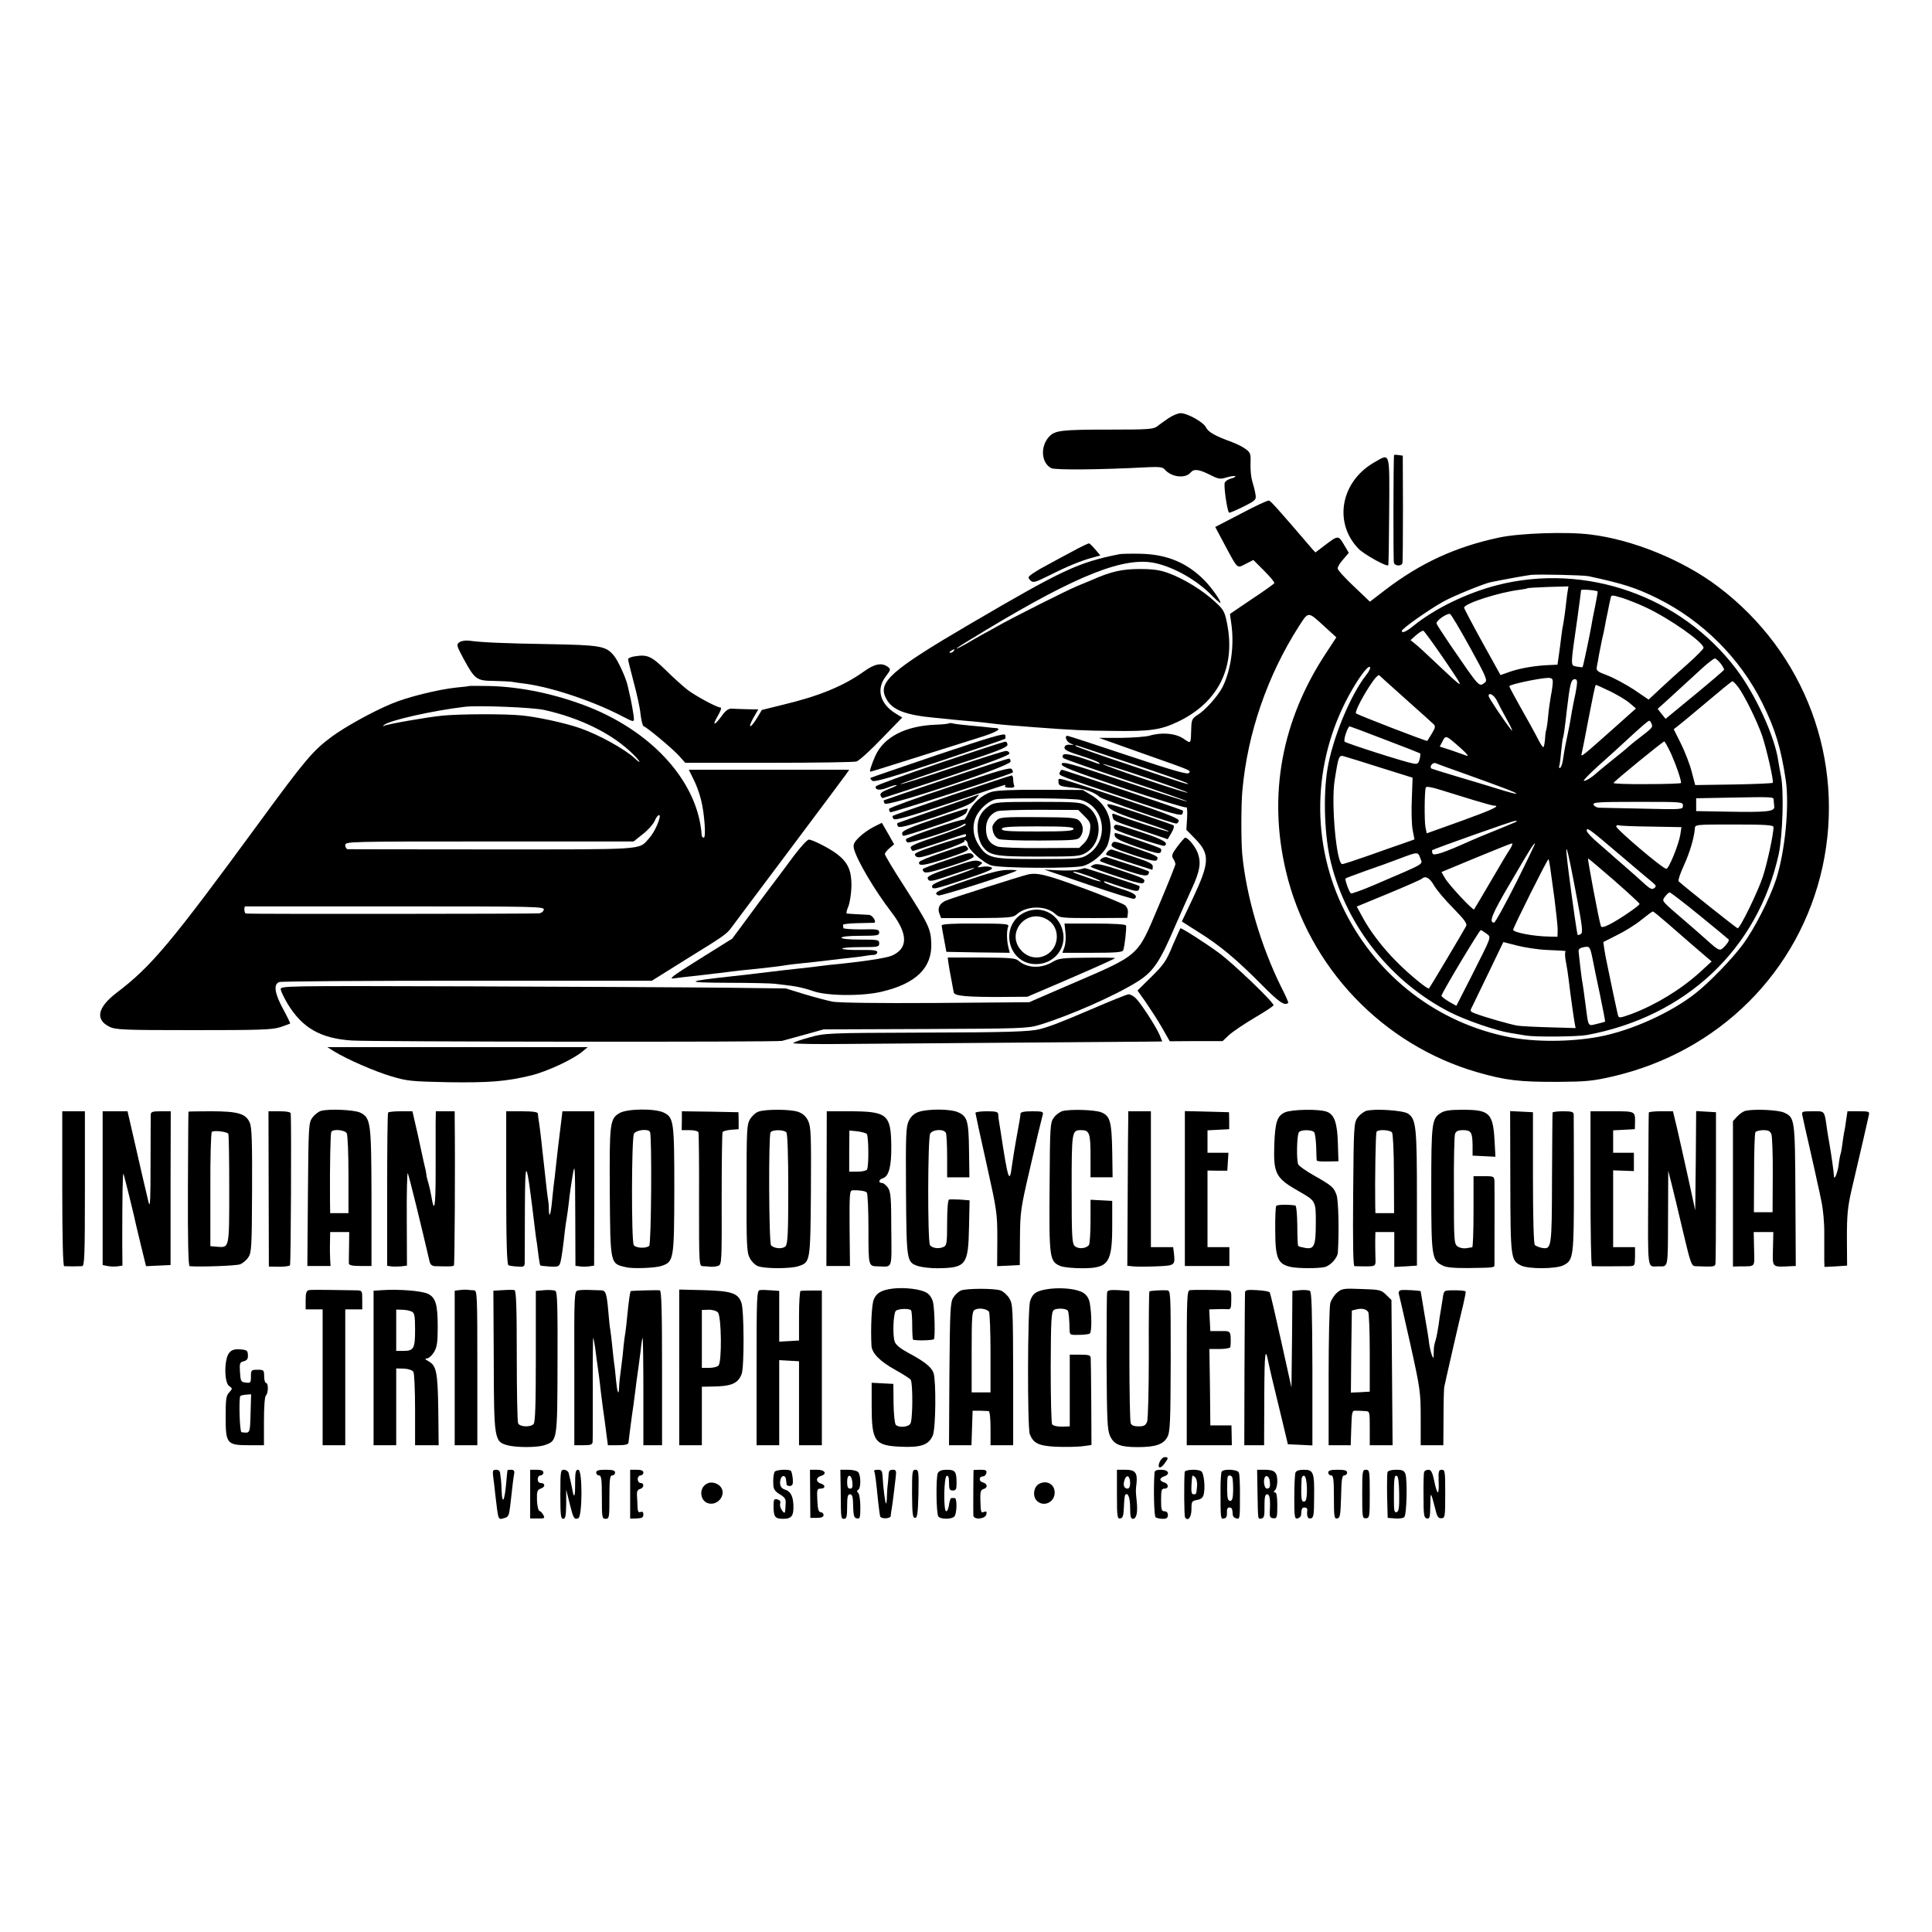 <?xml version="1.0" standalone="no"?>
<!DOCTYPE svg PUBLIC "-//W3C//DTD SVG 20010904//EN"
 "http://www.w3.org/TR/2001/REC-SVG-20010904/DTD/svg10.dtd">
<svg version="1.0" xmlns="http://www.w3.org/2000/svg"
 width="1024pt" height="1024pt" viewBox="0 0 1024 1024"
 preserveAspectRatio="xMidYMid meet">
<g transform="translate(0,1024) scale(0.1,-0.1)"
fill="#000000" stroke="none">
<path d="M6194 8024 c-21 -15 -49 -34 -61 -44 -20 -15 -49 -17 -250 -17 -256
0 -291 -4 -322 -37 -48 -51 -43 -138 10 -167 21 -11 256 -9 521 5 50 2 71 0
80 -11 35 -42 110 -52 139 -17 17 20 43 17 101 -12 47 -24 55 -25 91 -14 21 6
41 9 44 6 3 -3 -6 -8 -21 -12 -14 -3 -30 -13 -34 -21 -8 -13 12 -150 22 -160
2 -3 36 12 75 31 69 35 70 37 65 68 -3 18 -11 49 -17 68 -6 19 -10 60 -9 92 2
50 0 58 -23 76 -15 12 -47 28 -73 38 -89 32 -129 54 -140 79 -13 27 -98 75
-135 75 -13 0 -42 -12 -63 -26z"/>
<path d="M7389 7828 c-4 -9 -5 -556 -1 -570 4 -18 39 -21 45 -3 2 5 3 136 3
290 l-1 280 -23 3 c-12 2 -23 2 -23 0z"/>
<path d="M7285 7790 c-178 -101 -219 -319 -85 -458 29 -30 149 -97 158 -88 2
2 4 132 5 287 2 321 6 307 -78 259z"/>
<path d="M6578 7518 l-137 -71 51 -96 c70 -130 63 -124 110 -100 l41 21 58
-58 c32 -32 56 -61 53 -65 -2 -4 -56 -43 -120 -85 l-115 -78 7 -50 c17 -117
-2 -249 -46 -337 -25 -49 -93 -125 -135 -150 -25 -16 -30 -25 -31 -66 -3 -91
1 -86 -43 -57 -43 28 -115 34 -181 14 -19 -5 -87 -10 -150 -11 l-115 0 225
-80 c274 -97 261 -91 252 -106 -6 -10 -88 14 -322 92 -173 58 -318 105 -322
105 -18 0 -6 -31 15 -40 22 -10 22 -10 -3 -7 -16 1 -26 -4 -28 -14 -2 -13 18
-23 85 -44 48 -15 93 -32 98 -38 7 -7 4 -8 -10 -3 -103 39 -169 56 -179 46 -6
-6 -6 -13 0 -18 5 -5 156 -58 336 -118 181 -60 324 -110 320 -112 -4 -1 -154
47 -334 107 -281 94 -327 107 -331 92 -3 -14 51 -35 324 -127 181 -61 332
-107 336 -103 5 5 7 -20 5 -55 l-4 -64 46 -47 c80 -82 78 -125 -11 -315 l-59
-124 85 -54 c116 -72 204 -146 334 -277 97 -98 126 -118 145 -100 2 2 -14 38
-36 81 -108 217 -187 485 -208 709 -6 68 -6 264 1 335 27 305 134 613 301 873
51 78 45 78 138 -7 l59 -54 -55 -84 c-235 -356 -308 -752 -212 -1156 120 -508
512 -920 1014 -1065 149 -43 224 -52 430 -51 142 1 181 4 285 28 566 130 993
556 1115 1112 122 562 -92 1137 -554 1485 -185 140 -452 249 -676 276 -127 16
-377 7 -484 -16 -231 -49 -417 -135 -603 -277 l-82 -63 -85 81 c-47 44 -86 87
-86 95 0 9 13 31 30 49 l29 34 -26 44 c-30 50 -30 50 -106 -8 l-45 -34 -19 21
c-178 208 -218 252 -227 254 -6 2 -73 -29 -148 -69z m1842 -332 c185 -40 250
-61 364 -117 240 -119 438 -317 556 -554 70 -142 99 -238 125 -410 20 -136 -4
-379 -51 -525 -34 -103 -114 -261 -176 -345 -55 -75 -175 -199 -248 -257 -130
-104 -344 -201 -515 -233 -151 -28 -338 -29 -476 -2 -376 74 -694 316 -869
662 -184 362 -176 792 21 1152 49 89 98 155 109 148 6 -4 -2 -22 -19 -43 -84
-107 -178 -335 -205 -497 -24 -144 -16 -363 19 -500 85 -338 319 -631 630
-790 85 -43 247 -99 320 -110 22 -4 60 -10 85 -14 52 -8 269 -6 320 3 525 97
905 454 1017 956 22 102 29 340 12 420 -4 19 -10 54 -14 78 -18 128 -121 352
-222 485 -293 388 -797 565 -1266 446 -160 -41 -330 -123 -444 -215 -39 -32
-63 -42 -63 -28 0 12 142 112 221 156 52 29 212 94 249 102 78 16 189 36 215
39 42 4 275 -1 305 -7z m-114 -98 c-3 -24 -8 -65 -11 -93 -4 -27 -8 -57 -10
-65 -2 -8 -7 -37 -10 -65 -3 -27 -9 -72 -13 -99 l-7 -49 -45 -2 c-73 -3 -150
-16 -206 -35 l-51 -18 -97 175 c-53 96 -96 178 -96 182 0 22 186 82 295 95 20
3 39 6 40 8 2 2 52 5 111 7 l107 3 -7 -44z m162 17 c1 -1 -5 -35 -13 -76 -9
-41 -18 -90 -21 -109 -8 -46 -43 -213 -46 -216 -2 -1 -16 0 -32 3 -33 7 -33
-4 4 253 11 79 20 148 20 152 0 6 80 0 88 -7z m257 -85 c127 -60 306 -186 304
-214 0 -6 -39 -45 -85 -86 -47 -41 -112 -100 -145 -131 l-61 -57 -78 53 c-43
28 -106 62 -140 75 -56 21 -61 25 -56 49 3 14 8 42 11 61 4 19 11 55 16 80 6
25 13 56 15 70 2 14 9 48 15 75 5 28 12 60 15 72 4 21 4 21 62 4 31 -10 89
-33 127 -51z m-934 -211 c85 -154 94 -175 80 -186 -33 -25 -25 -33 -185 200
-37 55 -70 105 -72 112 -5 13 53 55 71 51 6 -1 53 -81 106 -177z m-133 -69
c112 -166 114 -165 -53 -8 -44 42 -91 85 -105 96 l-24 19 29 26 c17 15 34 25
39 24 5 -2 56 -72 114 -157z m1462 -17 c11 -14 19 -30 18 -33 -2 -4 -72 -64
-157 -134 l-153 -126 -21 26 -21 27 50 45 c56 51 116 106 191 175 29 26 57 47
62 47 5 0 19 -12 31 -27z m-1670 -188 c74 -66 141 -126 148 -133 11 -10 10
-19 -9 -50 -12 -20 -23 -38 -24 -39 -2 -4 -370 138 -378 146 -8 8 43 105 90
171 15 21 30 35 33 31 3 -3 66 -60 140 -126z m780 90 c0 -12 -4 -45 -10 -73
-5 -27 -12 -78 -15 -113 -3 -34 -8 -65 -10 -69 -2 -4 -5 -25 -6 -48 -2 -23 -6
-42 -9 -42 -4 0 -14 15 -23 33 -9 17 -29 55 -44 82 -93 165 -113 203 -113 208
0 9 150 41 203 44 22 0 27 -4 27 -22z m127 -22 c-3 -21 -10 -58 -16 -83 -5
-25 -12 -62 -15 -82 -3 -21 -10 -57 -15 -80 -11 -50 -18 -85 -27 -145 -3 -23
-11 -43 -16 -43 -5 0 -7 3 -4 8 2 4 7 38 10 76 4 38 8 71 10 75 3 5 10 51 21
151 16 136 22 160 42 160 11 0 14 -8 10 -37z m856 -5 c33 -44 99 -178 127
-258 23 -69 62 -239 56 -249 -2 -3 -96 -7 -208 -9 l-203 -3 -19 72 c-10 39
-36 106 -57 148 l-38 76 22 17 c12 9 81 66 152 126 72 61 133 111 137 111 4 1
18 -14 31 -31z m-679 -22 c39 -19 86 -47 104 -63 l33 -28 -112 -100 c-173
-154 -182 -162 -176 -139 3 10 20 97 38 192 18 94 34 172 37 172 3 0 37 -15
76 -34z m-601 -48 c9 -18 34 -67 57 -108 23 -41 31 -62 18 -46 -40 51 -118
168 -118 177 0 22 28 6 43 -23z m821 -125 c7 -18 5 -20 -70 -78 -22 -16 -45
-36 -53 -43 -8 -8 -46 -39 -85 -70 -39 -31 -77 -63 -85 -70 -23 -22 -61 -45
-67 -40 -2 3 35 41 83 84 49 43 111 100 138 125 85 79 120 108 126 109 4 0 10
-8 13 -17z m-1414 -83 c101 -38 184 -71 187 -73 2 -3 1 -17 -3 -32 -6 -22 -11
-26 -33 -22 -43 7 -355 107 -364 116 -8 8 16 81 27 81 2 0 86 -31 186 -70z
m406 -49 c27 -24 40 -41 29 -37 -11 4 -48 17 -82 29 l-62 20 15 29 c17 33 18
32 100 -41z m1112 -28 c26 -58 52 -134 52 -153 0 -3 -81 -6 -180 -6 -100 -1
-179 2 -178 6 4 10 261 220 269 220 3 0 20 -30 37 -67z m-2853 -53 c154 -51
284 -97 289 -102 13 -10 -6 -5 -318 101 -148 49 -271 93 -275 97 -3 4 1 5 9 2
8 -3 141 -47 295 -98z m1316 -20 l166 -52 -4 -112 c-3 -61 -1 -134 4 -163 l10
-52 -56 -20 c-31 -10 -114 -40 -185 -65 -71 -25 -135 -46 -142 -46 -30 0 -60
322 -40 445 21 132 22 135 54 125 15 -4 102 -31 193 -60z m-1026 -131 c5 -5
-92 25 -215 67 -124 41 -229 79 -234 84 -11 11 436 -140 449 -151z m1465 101
c209 -75 281 -102 277 -107 -3 -2 -47 10 -98 26 -52 16 -150 46 -219 66 -69
21 -128 39 -132 41 -15 9 5 35 21 29 9 -4 77 -29 151 -55z m45 -139 c56 -17
106 -31 113 -31 39 0 -9 -22 -172 -81 l-184 -66 -7 34 c-6 36 -5 190 2 209 3
7 28 3 76 -12 40 -12 117 -36 172 -53z m1596 -3 c1 -10 2 -26 3 -35 1 -24 -41
-29 -246 -25 l-168 3 0 34 0 34 158 3 c263 5 252 5 253 -14z m-481 -28 c0 -21
-4 -21 -212 -16 -117 2 -223 5 -234 5 -12 1 -24 8 -28 16 -5 13 25 15 234 15
235 0 240 0 240 -20z m-881 -84 c-2 -2 -51 -22 -109 -46 -58 -23 -118 -48
-135 -56 -140 -63 -196 -82 -202 -68 -3 8 -4 16 -2 18 9 7 426 155 438 155 8
1 12 -1 10 -3z m710 -27 l163 -3 -6 -40 c-9 -54 -61 -181 -74 -181 -19 0 -273
216 -266 226 3 5 9 7 13 5 4 -3 81 -6 170 -7z m651 -3 c0 -37 -33 -190 -56
-261 -26 -80 -121 -275 -134 -275 -6 0 -283 221 -313 249 -4 4 8 41 27 82 32
70 55 147 59 197 1 22 1 22 209 22 169 0 208 -3 208 -14z m-814 -147 c82 -70
160 -136 173 -146 19 -16 21 -21 9 -30 -11 -9 -21 -5 -49 20 -19 18 -68 61
-109 97 -41 35 -77 67 -80 70 -3 3 -31 27 -62 54 -32 27 -58 55 -58 63 0 20
10 13 176 -128z m-580 35 c-10 -14 -56 -91 -103 -172 -47 -81 -88 -149 -90
-152 -6 -7 -136 132 -155 167 l-18 31 183 76 c100 41 186 76 191 76 4 0 1 -12
-8 -26z m29 -184 c-58 -115 -110 -210 -116 -210 -30 0 -11 46 87 212 106 182
123 208 130 208 2 0 -43 -94 -101 -210z m320 -64 c31 -163 36 -199 24 -206 -7
-5 -15 -7 -17 -5 -3 3 -24 147 -47 325 -26 204 -13 168 40 -114z m-827 195
c12 -35 36 -21 -241 -140 -65 -28 -123 -49 -127 -46 -9 6 -34 75 -28 79 1 2
50 20 108 41 58 20 139 49 180 65 95 36 96 36 108 1z m688 -47 c3 -21 13 -97
23 -167 9 -71 17 -145 17 -165 l-1 -37 -45 1 c-81 1 -190 22 -190 36 0 12 183
378 187 374 2 -2 6 -20 9 -42z m340 -71 c74 -65 134 -120 134 -124 0 -9 -107
-82 -158 -108 -32 -16 -44 -18 -47 -9 -9 22 -72 358 -68 358 3 0 65 -53 139
-117z m-956 -25 c13 -23 59 -78 102 -121 63 -65 76 -83 68 -97 -15 -28 -191
-324 -196 -329 -6 -7 -107 76 -171 141 -75 75 -142 163 -182 238 l-30 55 167
69 c92 38 171 73 177 78 20 18 42 6 65 -34z m1407 -159 c81 -66 151 -124 155
-128 4 -4 -4 -19 -18 -34 -29 -31 -29 -31 -106 38 -25 22 -71 63 -103 90 -136
117 -127 107 -110 133 9 12 20 22 25 22 4 0 75 -54 157 -121z m-172 -40 c118
-103 179 -156 209 -181 l28 -24 -63 -58 c-102 -92 -234 -172 -361 -220 -61
-22 -68 -23 -72 -8 -3 9 -16 73 -31 142 -14 69 -28 136 -31 150 -3 14 -8 41
-11 61 l-5 36 73 37 c41 20 99 56 129 81 30 24 57 44 60 44 3 1 37 -27 75 -60z
m-957 -57 c27 -21 32 -6 -81 -230 l-78 -153 -39 22 c-22 13 -40 27 -40 31 0
13 201 348 208 348 4 0 17 -8 30 -18z m322 -87 c47 -2 89 -4 93 -5 5 0 6 -3 3
-8 -2 -4 -1 -28 4 -52 5 -25 11 -65 14 -90 10 -86 27 -205 32 -232 l5 -27
-138 4 c-76 2 -153 6 -171 9 -37 6 -183 48 -225 65 -26 10 -27 12 -13 38 7 16
48 98 89 184 l75 156 74 -19 c40 -10 111 -21 158 -23z m245 -67 c3 -15 18 -91
35 -169 16 -78 29 -143 27 -144 -1 -1 -21 -7 -44 -12 -47 -12 -44 -17 -58 92
-9 67 -15 115 -21 145 -3 23 -12 93 -17 145 -2 14 6 21 28 25 32 6 33 4 50
-82z"/>
<path d="M5715 7334 c-48 -25 -158 -85 -200 -108 -11 -6 -31 -19 -45 -28 -22
-16 -23 -19 -9 -34 15 -14 23 -12 98 25 97 49 170 79 230 95 l43 12 -27 32
c-15 18 -30 32 -33 32 -4 0 -30 -12 -57 -26z"/>
<path d="M5935 7303 c-222 -44 -301 -82 -795 -371 -418 -245 -489 -308 -444
-393 31 -62 101 -89 264 -104 41 -4 86 -9 100 -10 14 -1 59 -6 100 -9 41 -4
86 -9 100 -11 14 -2 59 -7 100 -10 41 -3 100 -8 130 -10 185 -14 262 -18 405
-19 203 -3 257 5 351 50 213 103 305 290 257 523 -12 60 -18 71 -66 114 -63
58 -163 120 -243 149 -46 17 -81 22 -154 22 -93 0 -152 -13 -255 -59 -16 -7
-50 -21 -75 -31 -48 -19 -358 -175 -425 -214 -22 -12 -58 -33 -80 -44 -22 -12
-61 -35 -87 -50 -27 -15 -48 -26 -48 -23 0 3 71 47 158 99 485 292 734 390
897 353 101 -23 218 -90 295 -168 24 -25 46 -44 48 -42 6 6 -45 79 -82 117
-93 95 -200 140 -341 143 -49 1 -99 0 -110 -2z m-880 -513 c-3 -5 -12 -10 -18
-10 -7 0 -6 4 3 10 19 12 23 12 15 0z"/>
<path d="M2435 6836 c-17 -12 -15 -18 20 -84 62 -114 70 -120 162 -121 43 -1
87 -3 98 -5 11 -2 43 -7 70 -10 142 -19 367 -95 518 -175 50 -26 57 -28 57
-12 0 15 -14 97 -24 136 -1 6 -6 25 -10 44 -11 44 -51 131 -73 157 -42 50 -69
55 -348 60 -234 4 -351 9 -416 18 -22 3 -44 -1 -54 -8z"/>
<path d="M3362 6761 c-18 -3 -33 -10 -33 -14 -1 -4 13 -58 29 -120 17 -62 34
-139 37 -172 4 -33 11 -62 16 -64 20 -7 157 -122 189 -158 l32 -36 442 0 c243
0 452 3 466 7 14 5 74 59 133 121 l109 112 -36 22 c-82 51 -103 129 -51 196
27 36 27 38 10 51 -32 23 -69 16 -126 -25 -108 -77 -236 -130 -428 -176 l-113
-28 -26 -43 c-35 -58 -51 -57 -19 1 l26 45 -60 1 c-32 1 -69 2 -81 3 -16 1
-32 -10 -50 -35 -40 -56 -56 -59 -25 -6 16 27 23 47 16 47 -19 0 -130 60 -174
93 -22 17 -74 63 -115 104 -79 77 -99 85 -168 74z"/>
<path d="M2487 6604 c-1 -1 -31 -5 -67 -8 -97 -10 -263 -51 -345 -86 -101 -42
-245 -122 -316 -174 -100 -74 -141 -122 -389 -461 -467 -637 -568 -757 -752
-897 -101 -77 -115 -142 -38 -180 32 -16 75 -18 446 -18 354 0 417 2 460 16
27 9 50 18 52 19 1 1 -15 36 -37 76 -46 84 -53 134 -20 144 12 4 461 7 998 7
l976 0 192 120 c198 122 206 128 235 169 10 13 144 193 299 399 154 206 290
387 301 403 l19 27 -425 0 -425 0 24 -49 c14 -26 32 -75 40 -108 19 -73 28
-203 15 -203 -6 0 -10 6 -11 13 -18 275 -251 540 -594 678 -174 69 -361 109
-533 113 -56 1 -104 1 -105 0z m398 -127 c194 -43 366 -129 473 -237 39 -39
43 -54 5 -18 -54 49 -189 124 -290 159 -81 28 -225 59 -308 67 -88 9 -328 8
-420 -1 -81 -8 -293 -45 -309 -54 -7 -4 -8 -3 -1 4 24 24 260 77 430 97 75 8
355 -3 420 -17z m609 -579 c-11 -38 -35 -82 -58 -106 -51 -57 -16 -54 -830
-54 -413 0 -757 1 -763 1 -7 1 -13 10 -13 21 0 20 7 20 764 20 l764 0 49 39
c28 21 55 53 63 70 14 35 35 43 24 9z m-612 -480 c-2 -10 -14 -18 -26 -19 -61
-3 -1543 -4 -1553 -1 -8 2 -11 32 -4 38 1 0 358 0 795 0 760 0 793 -1 788 -18z"/>
<path d="M5029 6406 c-2 -2 -33 -6 -69 -7 -160 -6 -275 -65 -320 -164 -21 -47
-33 -85 -27 -85 4 0 100 30 207 64 72 23 256 81 368 116 91 28 126 48 90 51
-7 0 -22 2 -33 3 -11 2 -56 6 -100 10 -44 4 -87 9 -96 12 -8 2 -17 2 -20 0z"/>
<path d="M4971 6240 c-194 -66 -355 -121 -357 -123 -3 -2 2 -9 9 -15 10 -9 95
16 357 103 188 63 345 117 347 119 3 2 3 11 1 20 -2 12 -74 -9 -357 -104z"/>
<path d="M4981 6196 c-184 -62 -337 -118 -339 -124 -6 -20 22 -23 61 -7 20 8
42 15 49 14 7 0 -10 -9 -39 -20 -37 -14 -50 -24 -46 -35 3 -7 8 -14 11 -14 3
0 155 50 339 111 221 74 333 116 333 125 0 8 -8 14 -18 14 -10 0 -139 -41
-286 -90 -148 -50 -271 -89 -273 -86 -3 2 124 46 281 98 228 74 285 96 286
111 0 9 -6 17 -12 16 -7 0 -163 -51 -347 -113z"/>
<path d="M5011 6110 c-178 -60 -325 -111 -327 -112 -1 -2 1 -10 5 -17 12 -20
663 197 667 222 1 9 -3 17 -9 16 -7 0 -158 -49 -336 -109z"/>
<path d="M5036 6070 c-176 -58 -321 -111 -323 -117 -2 -6 1 -14 6 -18 8 -4
632 198 649 211 2 1 0 9 -5 17 -6 12 -65 -5 -327 -93z"/>
<path d="M5617 6146 c-7 -17 -20 -12 361 -140 233 -79 284 -93 289 -80 3 8 4
16 2 18 -5 5 -631 216 -640 216 -4 0 -9 -6 -12 -14z"/>
<path d="M5046 6026 c-169 -58 -310 -107 -314 -110 -3 -4 -1 -11 5 -17 8 -8
90 15 298 85 158 53 289 96 291 96 3 0 3 -3 1 -8 -3 -4 8 -7 24 -7 21 -1 28 3
24 13 -3 7 -5 22 -5 33 0 10 -4 19 -8 19 -4 0 -147 -47 -316 -104z"/>
<path d="M5610 6100 c0 -25 6 -28 80 -35 60 -6 107 -22 140 -50 14 -12 384
-140 405 -140 5 0 11 7 13 15 2 11 -62 37 -265 105 -399 133 -373 126 -373
105z"/>
<path d="M5256 6043 c-51 -15 -102 -61 -125 -114 -10 -21 -20 -37 -23 -34 -7
8 -302 -92 -306 -103 -2 -6 2 -13 8 -17 12 -7 252 69 288 91 16 10 21 11 20 3
-2 -7 -69 -34 -150 -61 -113 -38 -146 -52 -141 -63 3 -8 8 -15 12 -15 4 0 67
20 141 45 151 51 140 48 140 37 0 -5 -6 -9 -12 -9 -7 0 -71 -19 -141 -42 -113
-38 -127 -45 -114 -58 12 -13 30 -9 140 28 72 24 124 47 120 52 -3 6 -1 7 5 3
7 -4 12 -14 12 -22 0 -25 83 -99 125 -111 52 -15 431 -17 485 -3 47 13 104 60
127 104 9 17 17 55 19 86 4 75 -32 143 -99 184 l-48 29 -221 1 c-147 1 -234
-3 -262 -11z m473 -43 c131 -37 152 -218 34 -291 -34 -21 -46 -22 -257 -22
-253 -1 -273 4 -319 75 -34 52 -36 116 -6 164 22 36 62 69 94 77 38 9 420 7
454 -3z"/>
<path d="M5246 5971 c-49 -33 -69 -74 -64 -135 2 -30 13 -64 24 -79 38 -52 63
-57 299 -57 204 0 220 1 252 21 88 54 88 196 0 249 -29 18 -51 20 -257 20
-205 0 -228 -2 -254 -19z m503 -58 c30 -30 33 -38 28 -75 -3 -25 -15 -51 -31
-67 l-26 -25 -202 -1 c-112 -1 -215 3 -230 8 -41 13 -61 42 -62 91 -1 46 20
81 59 96 11 5 112 8 225 8 l205 -1 34 -34z"/>
<path d="M5280 5890 c-11 -11 -20 -26 -20 -32 0 -31 13 -56 33 -65 12 -5 111
-9 221 -8 183 1 199 2 212 20 19 26 17 62 -5 84 -17 17 -37 19 -220 20 -188 1
-202 0 -221 -19z m410 -43 c0 -11 -39 -14 -190 -14 -154 0 -190 2 -190 13 0
11 37 14 190 14 151 0 190 -3 190 -13z"/>
<path d="M4975 5954 c-115 -40 -213 -74 -217 -76 -4 -2 -4 -9 1 -17 7 -11 45
-1 197 49 154 52 193 68 212 92 13 15 22 27 20 27 -2 -1 -97 -35 -213 -75z"/>
<path d="M5871 5969 c12 -24 54 -42 213 -94 65 -22 115 -40 110 -42 -8 -3
-225 68 -286 92 -13 5 -15 2 -11 -14 6 -23 1 -21 165 -76 l127 -43 20 34 c12
20 16 36 10 40 -5 3 -89 32 -184 64 -151 50 -173 56 -164 39z"/>
<path d="M4955 5900 c-119 -40 -171 -62 -173 -74 -2 -9 2 -16 8 -16 6 0 81 23
166 52 107 35 158 57 165 70 6 11 9 21 7 23 -2 1 -79 -23 -173 -55z"/>
<path d="M4630 5857 c-24 -12 -59 -37 -77 -55 -27 -27 -32 -38 -27 -60 15 -60
109 -220 199 -337 89 -116 89 -193 0 -231 -33 -13 -159 -32 -335 -49 -25 -3
-61 -7 -80 -10 -19 -2 -60 -7 -90 -10 -30 -3 -89 -10 -130 -15 -92 -11 -175
-21 -215 -25 -247 -27 -249 -33 -15 -34 118 0 229 -3 245 -5 17 -2 57 -7 90
-11 33 -4 85 -17 115 -28 71 -26 260 -28 364 -3 182 43 267 127 262 257 -3 77
-13 98 -147 307 -55 85 -99 159 -99 165 0 6 11 20 25 32 l24 20 -32 57 -33 57
-44 -22z"/>
<path d="M5905 5861 c-3 -5 0 -13 7 -18 23 -15 253 -91 260 -86 25 15 -6 33
-120 71 -141 46 -138 46 -147 33z"/>
<path d="M5909 5825 c-7 -25 9 -35 115 -73 91 -32 121 -39 127 -30 5 7 5 16 1
20 -10 9 -242 88 -243 83z"/>
<path d="M6241 5754 c-29 -39 -33 -49 -23 -65 7 -10 12 -24 12 -29 0 -6 -39
-104 -87 -217 -120 -282 -91 -257 -499 -433 l-189 -82 -495 -4 c-305 -2 -515
1 -548 7 -29 6 -97 24 -150 40 l-97 30 -325 4 c-179 2 -782 5 -1340 7 -1010 3
-1015 3 -1012 -17 2 -11 18 -44 35 -73 78 -130 175 -186 342 -197 103 -7 2254
-9 2280 -2 11 3 65 18 120 33 l100 28 540 2 c505 2 544 3 605 22 157 48 397
153 517 228 85 53 119 102 203 299 29 66 68 154 87 195 41 89 50 134 33 184
-11 35 -52 86 -68 86 -4 0 -22 -21 -41 -46z"/>
<path d="M4207 5703 c-36 -49 -91 -122 -122 -163 -31 -41 -90 -120 -130 -175
l-74 -100 -173 -108 c-152 -95 -168 -108 -132 -102 23 3 60 8 84 10 24 2 59 7
79 9 20 3 59 7 86 10 28 4 70 9 95 12 25 2 65 7 90 9 67 7 132 15 160 20 14 2
52 7 85 10 33 3 94 10 135 15 41 5 100 12 130 15 30 3 64 8 75 10 11 2 28 4
38 4 9 1 17 7 17 14 0 10 -22 13 -91 12 -49 -1 -92 2 -95 7 -3 4 40 8 95 8 94
0 101 1 101 20 0 19 -7 20 -100 20 -60 0 -100 4 -100 10 0 6 40 10 100 10 90
0 100 2 100 18 0 16 -10 18 -95 16 -52 0 -95 3 -95 7 0 5 -1 12 -2 17 -2 4 33
8 77 9 44 1 83 2 87 2 17 2 -7 41 -26 42 -76 4 -112 6 -118 7 -4 1 0 19 9 39
8 22 15 68 16 109 0 81 -19 123 -76 167 -39 30 -131 77 -150 77 -8 0 -44 -39
-80 -87z"/>
<path d="M5894 5769 c-10 -17 3 -24 120 -63 83 -27 112 -33 118 -24 10 18 5
21 -112 62 -118 40 -116 40 -126 25z"/>
<path d="M4990 5720 c-63 -21 -116 -43 -118 -49 -8 -24 28 -19 144 19 104 35
123 44 113 56 -14 18 -4 20 -139 -26z"/>
<path d="M5870 5726 c-10 -13 -10 -17 1 -20 73 -24 234 -76 236 -76 2 0 3 8 3
18 0 14 -23 25 -102 51 -57 19 -108 36 -114 38 -6 2 -17 -3 -24 -11z"/>
<path d="M5011 5679 c-63 -21 -116 -41 -119 -44 -3 -3 -1 -10 5 -16 9 -9 46 0
142 31 107 35 129 45 120 56 -15 19 -17 18 -148 -27z"/>
<path d="M5840 5690 c-8 -5 -12 -11 -9 -14 2 -3 58 -23 124 -45 113 -38 134
-40 135 -11 0 3 -48 20 -108 39 -59 19 -111 36 -117 38 -5 1 -17 -1 -25 -7z"/>
<path d="M5028 5638 c-87 -30 -115 -43 -111 -54 7 -20 18 -18 141 24 61 21
109 35 106 31 -2 -4 -54 -24 -114 -44 -71 -24 -110 -42 -110 -51 0 -21 11 -19
179 37 120 40 150 54 136 61 -9 6 -31 7 -48 4 -29 -5 -30 -4 -14 8 16 12 16
14 1 20 -25 10 -42 6 -166 -36z"/>
<path d="M5800 5658 c-13 -5 -21 -11 -18 -13 3 -3 65 -26 138 -50 101 -34 136
-42 142 -33 11 19 4 22 -123 65 -85 28 -123 37 -139 31z"/>
<path d="M5715 5630 c-16 -3 -64 -5 -105 -3 l-75 4 234 -80 c129 -44 238 -78
243 -75 23 15 0 32 -73 54 -44 14 -83 29 -86 34 -4 6 2 6 13 2 10 -4 52 -18
92 -31 62 -20 74 -21 79 -9 3 8 4 16 2 18 -6 5 -285 96 -290 95 -2 -1 -17 -5
-34 -9z m50 -31 c33 -11 64 -25 69 -29 5 -5 -24 2 -65 17 -41 14 -76 27 -78
29 -10 9 18 3 74 -17z"/>
<path d="M5123 5573 c-154 -52 -182 -66 -149 -79 12 -5 402 120 415 132 2 2
-20 4 -50 3 -38 0 -103 -17 -216 -56z"/>
<path d="M5444 5604 c-40 -10 -387 -120 -427 -136 -36 -14 -50 -40 -38 -70 l9
-24 190 0 c170 1 192 3 210 19 53 48 155 49 205 3 23 -21 32 -22 203 -22 l179
1 3 26 c2 15 -4 31 -15 41 -10 8 -112 50 -226 92 -193 71 -241 83 -293 70z"/>
<path d="M5435 5406 c-141 -63 -98 -276 56 -276 89 0 155 73 145 158 -13 101
-110 158 -201 118z m125 -46 c56 -40 55 -131 -2 -173 -44 -33 -102 -28 -141
11 -96 97 31 242 143 162z"/>
<path d="M4991 5335 c0 -5 6 -39 13 -75 l12 -65 168 -3 168 -2 -8 32 c-9 39
-9 87 0 108 5 13 -17 15 -174 15 -118 1 -180 -3 -179 -10z"/>
<path d="M5647 5298 c3 -25 1 -60 -5 -77 l-11 -31 158 0 c124 0 160 3 164 13
8 20 19 120 15 132 -2 6 -66 10 -165 10 l-161 0 5 -47z"/>
<path d="M6215 5228 c-33 -81 -48 -102 -112 -165 l-74 -73 44 -62 c24 -35 63
-95 86 -135 l41 -72 140 1 140 0 35 33 c20 18 81 59 135 91 55 32 100 62 100
66 0 17 -213 221 -289 277 -68 50 -194 131 -204 131 -2 0 -20 -42 -42 -92z"/>
<path d="M5027 5135 c2 -16 9 -55 15 -85 6 -30 11 -62 13 -70 2 -19 74 -25
258 -24 l132 1 180 77 c204 88 285 125 285 128 0 2 -66 3 -147 2 -134 -1 -152
-3 -185 -23 -60 -36 -135 -33 -181 8 -15 13 -49 15 -196 16 l-178 0 4 -30z"/>
<path d="M5780 4889 c-154 -66 -216 -90 -270 -104 -52 -13 -175 -17 -612 -18
-516 -2 -524 -2 -610 -26 -48 -13 -86 -27 -83 -30 2 -4 134 -6 292 -4 231 2
995 8 1571 12 l92 1 -14 35 c-18 42 -95 162 -125 193 -12 12 -29 22 -39 22 -9
0 -100 -37 -202 -81z"/>
<path d="M1770 4668 c70 -43 217 -107 305 -133 83 -25 107 -27 300 -31 220 -3
308 4 440 36 85 21 220 84 270 125 l30 25 -690 0 -690 0 35 -22z"/>
<path d="M1701 4352 c-13 -4 -34 -20 -45 -35 -20 -28 -21 -41 -24 -408 l-3
-379 61 0 62 0 -2 33 c-1 17 -2 58 -1 90 l1 57 51 0 50 0 -1 -77 c-1 -43 -1
-84 -1 -90 1 -9 20 -13 61 -13 l59 0 0 363 c-1 401 -4 422 -60 450 -32 15
-166 21 -208 9z m137 -119 c5 -10 9 -109 9 -220 l0 -203 -49 0 -48 0 -1 73
c-1 176 2 350 7 358 10 17 73 10 82 -8z"/>
<path d="M3283 4340 c-51 -30 -53 -53 -51 -419 3 -387 1 -378 88 -398 35 -8
152 -4 185 7 67 22 68 33 69 406 0 362 -3 381 -56 407 -47 23 -196 21 -235 -3z
m162 -99 c11 -18 7 -593 -4 -604 -15 -15 -71 -13 -82 4 -13 20 -12 566 1 590
11 20 74 28 85 10z"/>
<path d="M4020 4348 c-14 -4 -34 -23 -45 -40 -17 -30 -18 -57 -18 -367 -1
-299 1 -340 17 -369 9 -18 29 -38 44 -43 36 -14 172 -14 214 0 63 21 63 21 66
396 2 307 0 343 -15 375 -12 24 -29 39 -53 47 -39 14 -172 15 -210 1z m148
-110 c6 -8 10 -122 10 -301 0 -238 -3 -291 -15 -303 -15 -15 -59 -12 -76 5
-12 12 -14 581 -3 599 10 16 71 15 84 0z"/>
<path d="M4870 4347 c-24 -8 -41 -23 -53 -47 -15 -32 -17 -68 -15 -375 3 -375
3 -375 66 -396 19 -6 64 -11 100 -11 153 2 164 16 168 219 l3 141 -50 4 c-27
1 -54 2 -59 0 -6 -2 -10 -53 -10 -122 0 -104 -2 -121 -17 -128 -25 -13 -63 -8
-74 9 -13 20 -12 565 1 590 13 24 75 27 84 3 3 -9 6 -65 6 -125 l0 -109 59 0
59 0 -2 143 c-2 159 -9 181 -61 203 -41 17 -156 17 -205 1z"/>
<path d="M5631 4351 c-13 -4 -34 -19 -45 -34 -20 -27 -21 -41 -23 -370 -3
-376 0 -393 57 -417 16 -7 68 -12 116 -12 142 0 160 28 159 240 l0 117 -57 3
-58 3 0 -113 c0 -62 -4 -119 -8 -126 -13 -20 -58 -24 -76 -6 -14 13 -16 54
-16 303 0 307 1 311 50 311 44 0 50 -15 50 -137 l0 -113 58 0 59 0 -2 138 c-3
156 -11 187 -57 206 -33 14 -164 18 -207 7z"/>
<path d="M6812 4345 c-43 -19 -53 -50 -58 -170 -5 -158 6 -179 137 -253 82
-47 84 -49 83 -167 0 -119 -9 -138 -57 -129 -17 3 -34 7 -36 10 -3 2 -5 52 -5
109 -1 62 -5 105 -11 106 -47 6 -97 4 -101 -3 -3 -5 -6 -63 -5 -129 0 -148 14
-179 82 -194 37 -8 139 -9 179 -1 31 7 70 49 71 79 7 117 3 274 -7 303 -14 41
-25 50 -122 105 -39 22 -76 48 -81 57 -10 20 -8 153 3 170 9 16 73 15 82 0 4
-7 9 -42 10 -78 1 -36 2 -68 3 -71 1 -4 27 -6 58 -5 l57 1 -3 95 c-3 109 -19
154 -60 168 -42 15 -181 12 -219 -3z"/>
<path d="M7241 4352 c-13 -4 -34 -20 -45 -35 -20 -28 -21 -41 -24 -408 -2
-260 0 -379 7 -380 6 0 27 -1 46 -1 69 0 67 -2 65 50 -1 26 -1 66 -1 90 l1 42
50 0 50 0 0 -92 0 -93 60 3 60 4 0 355 c0 381 -4 422 -48 451 -27 17 -178 27
-221 14z m137 -114 c5 -8 10 -99 10 -220 l1 -208 -49 0 -50 0 -1 38 c-2 142 2
386 7 393 8 14 70 11 82 -3z"/>
<path d="M7638 4342 c-49 -30 -52 -51 -52 -402 0 -357 3 -378 57 -406 21 -12
58 -15 136 -15 136 2 141 2 142 15 0 16 1 405 0 441 -1 30 -2 31 -56 31 l-55
0 0 -188 c0 -103 -3 -188 -7 -189 -5 0 -19 -3 -33 -5 -15 -2 -34 2 -45 10 -18
13 -19 31 -19 295 -1 155 2 291 6 301 5 15 17 20 42 20 43 0 50 -11 51 -80 l0
-55 60 -3 61 -3 -3 58 c-8 175 -22 191 -174 191 -61 0 -92 -4 -111 -16z"/>
<path d="M9254 4353 c-12 -2 -32 -15 -45 -29 l-24 -26 0 -385 0 -386 38 1 c84
1 76 -8 74 92 l-2 90 52 0 52 0 -2 -90 c-2 -101 -8 -96 97 -91 l24 1 -2 373
c-2 407 -3 414 -60 440 -30 14 -155 20 -202 10z m135 -125 c4 -13 8 -111 7
-218 l-1 -195 -49 0 -50 0 1 206 c0 114 3 212 7 218 4 6 23 11 42 11 27 0 36
-5 43 -22z"/>
<path d="M330 3940 c0 -266 4 -410 10 -411 6 0 26 -1 45 -1 19 0 42 1 50 1 13
1 15 54 15 411 l0 410 -60 0 -60 0 0 -410z"/>
<path d="M544 3943 l0 -408 25 -5 c14 -3 38 -4 53 -2 l27 4 -1 117 c0 240 2
374 6 370 3 -3 59 -230 70 -284 1 -5 13 -54 26 -108 l24 -98 65 3 65 3 0 407
1 408 -52 0 c-44 0 -53 -3 -54 -17 0 -10 -1 -128 -1 -263 0 -184 -2 -235 -10
-205 -12 48 -46 197 -84 363 l-28 122 -66 0 -66 0 0 -407z"/>
<path d="M999 4348 c-1 -2 -2 -186 -3 -410 -1 -269 2 -408 9 -409 54 -5 247 2
268 10 14 6 34 22 44 38 16 25 18 57 19 353 1 254 -1 334 -12 359 -20 48 -62
61 -204 61 -66 0 -121 -1 -121 -2z m211 -117 c3 -6 5 -139 5 -296 0 -316 1
-308 -65 -303 l-35 3 0 300 c-1 166 3 303 8 306 13 9 79 1 87 -10z"/>
<path d="M1424 3939 l1 -412 53 -1 c30 0 56 3 59 8 5 7 8 742 4 804 -1 8 -20
12 -60 12 l-58 0 1 -411z"/>
<path d="M2057 4343 c-3 -5 -5 -189 -5 -410 l0 -402 21 -3 c12 -2 36 -1 53 0
l31 4 -1 248 c-1 137 2 246 5 242 5 -5 75 -291 116 -469 4 -16 13 -23 29 -24
75 -2 95 -2 100 4 4 4 7 539 4 782 l0 35 -50 0 -50 0 -1 -62 c0 -35 0 -153 0
-263 0 -185 -7 -221 -23 -124 -3 19 -10 49 -15 67 -5 18 -10 35 -10 37 0 3 -2
18 -5 33 -4 15 -8 36 -11 47 -2 11 -16 75 -31 143 l-28 122 -62 0 c-35 0 -65
-3 -67 -7z"/>
<path d="M2683 3944 c0 -290 4 -407 12 -410 6 -3 27 -6 48 -7 31 -3 37 0 38
17 0 12 1 138 1 281 1 298 7 287 54 -105 3 -25 7 -57 10 -71 2 -15 6 -46 9
-70 3 -24 7 -44 9 -46 1 -2 24 -4 51 -6 45 -2 49 0 56 25 6 24 14 82 24 173 2
17 6 44 9 60 3 17 8 57 12 90 3 33 12 94 19 135 12 70 13 56 14 -202 l1 -277
23 -3 c12 -2 34 -2 49 0 l27 4 1 409 0 409 -84 0 -85 0 -5 -42 c-10 -78 -26
-212 -31 -263 -3 -27 -7 -66 -10 -85 -2 -19 -7 -62 -10 -95 -7 -68 -15 -84
-16 -34 0 19 -2 41 -4 50 -3 15 -11 84 -21 179 -3 25 -7 61 -9 80 -7 71 -18
155 -21 170 -1 8 -3 21 -3 28 -1 8 -25 12 -85 12 l-83 0 0 -406z"/>
<path d="M3614 4300 l-1 -50 42 0 c25 0 45 -5 47 -12 2 -7 4 -169 3 -360 0
-342 0 -348 20 -349 11 0 30 -2 41 -3 12 -1 30 1 41 5 18 7 19 19 18 353 0
191 2 351 5 356 3 5 23 10 45 12 l40 3 0 45 -1 45 -150 3 -150 2 0 -50z"/>
<path d="M4381 3940 l-1 -410 63 0 62 0 -2 200 c-1 180 0 200 15 201 33 2 67
-3 76 -11 5 -5 9 -93 9 -195 0 -200 -1 -196 53 -197 76 -2 70 -20 68 196 0
165 -3 198 -17 220 -10 14 -24 26 -32 26 -21 0 -18 18 4 25 32 10 46 62 45
170 -2 169 -20 185 -225 185 l-117 0 -1 -410z m213 290 c10 -10 12 -173 1
-189 -3 -6 -26 -11 -50 -11 l-44 0 0 109 1 109 41 -4 c23 -3 46 -9 51 -14z"/>
<path d="M5170 4342 c0 -4 26 -125 58 -267 56 -252 58 -264 58 -403 l-1 -143
60 3 60 3 1 145 c1 134 5 160 48 345 42 184 61 262 73 308 4 15 -3 17 -56 17
-42 0 -61 -4 -62 -12 -1 -15 -3 -29 -24 -143 -8 -44 -17 -102 -21 -130 -13
-105 -21 -82 -60 175 -2 14 -6 36 -8 50 -3 14 -5 33 -5 43 -1 14 -11 17 -61
17 -33 0 -60 -4 -60 -8z"/>
<path d="M5980 4318 c-1 -18 -2 -203 -3 -410 l-2 -377 30 -3 c17 -2 71 -2 122
0 101 4 102 5 95 70 l-4 32 -59 0 -59 0 0 360 0 360 -60 0 -60 0 0 -32z"/>
<path d="M6280 3940 l0 -410 118 0 118 0 0 50 0 50 -58 0 -58 0 0 203 0 203
53 -1 52 0 3 48 3 47 -55 0 -56 0 0 60 0 59 58 3 57 3 0 45 -1 45 -117 3 -117
3 0 -411z"/>
<path d="M8005 3978 c1 -408 2 -419 58 -446 40 -19 186 -18 224 2 53 27 55 44
55 428 0 194 -1 361 -1 371 -1 14 -11 17 -56 17 -30 0 -56 -3 -56 -7 -1 -5 -2
-161 -3 -349 -1 -370 -2 -377 -54 -368 -15 3 -31 10 -37 15 -6 6 -10 143 -10
357 l0 347 -60 3 -61 3 1 -373z"/>
<path d="M8430 3940 c0 -225 3 -410 8 -411 11 -1 164 -1 197 0 30 1 30 2 31
51 l0 50 -58 0 -58 0 0 204 0 203 55 -2 55 -2 0 49 0 48 -55 0 -55 0 0 60 0
59 58 3 57 3 1 35 c1 61 2 60 -122 60 l-114 0 0 -410z"/>
<path d="M8739 4343 c-1 -5 -2 -189 -3 -410 -2 -442 -7 -405 54 -405 53 0 50
-17 51 255 l1 252 19 -75 c10 -41 20 -82 22 -90 2 -8 21 -88 42 -177 34 -144
41 -163 59 -164 96 -4 105 -3 108 11 2 8 3 193 3 410 l0 395 -52 3 -53 3 -2
-263 -3 -263 -38 175 c-21 96 -48 214 -59 263 l-21 87 -64 0 c-34 0 -64 -3
-64 -7z"/>
<path d="M9553 4328 c2 -13 21 -95 41 -183 20 -88 38 -169 40 -180 3 -11 12
-53 20 -93 9 -41 16 -117 15 -175 0 -56 0 -118 0 -137 l1 -35 60 3 60 4 -1
146 c0 123 4 164 24 252 47 199 87 375 92 398 5 21 2 22 -54 22 l-59 0 -7 -46
c-3 -25 -8 -56 -11 -67 -2 -12 -7 -42 -10 -67 -3 -25 -8 -48 -10 -51 -1 -3 -6
-28 -9 -55 -7 -46 -25 -86 -25 -54 0 15 -15 120 -24 170 -3 14 -7 43 -11 65
-16 113 -10 105 -77 105 -57 0 -60 -1 -55 -22z"/>
<path d="M4730 3410 c-59 -8 -85 -23 -99 -58 -11 -25 -17 -154 -12 -244 2 -40
45 -84 127 -129 41 -23 77 -46 81 -52 12 -20 11 -216 -2 -233 -13 -19 -61 -22
-77 -6 -6 6 -11 56 -12 114 l-1 103 -57 3 -58 3 0 -121 c0 -190 15 -212 154
-218 108 -5 149 10 170 60 16 37 18 288 4 331 -12 32 -48 61 -135 107 -42 23
-65 42 -71 59 -12 35 -7 150 6 163 12 12 70 14 81 3 3 -4 6 -40 6 -81 0 -41 2
-75 5 -75 21 -6 106 -3 110 3 7 10 4 149 -4 193 -5 22 -17 42 -33 52 -30 20
-117 31 -183 23z"/>
<path d="M5564 3409 c-68 -9 -90 -22 -104 -64 -14 -42 -15 -669 -2 -706 19
-49 47 -62 137 -67 47 -2 108 -1 137 2 l53 7 -1 222 c-1 122 -2 230 -3 240 -1
14 -11 17 -56 17 l-55 0 0 -190 0 -190 -22 -1 c-36 -2 -62 2 -71 11 -5 4 -8
140 -8 301 1 254 3 296 17 306 14 10 62 9 73 -3 5 -4 9 -44 10 -100 1 -30 2
-30 49 -29 26 0 52 3 58 7 11 7 11 101 0 162 -4 23 -16 42 -33 53 -32 21 -110
30 -179 22z"/>
<path d="M1637 3402 c-13 -3 -17 -15 -17 -53 l0 -49 45 0 45 0 0 -360 0 -360
60 0 60 0 0 360 0 360 45 0 45 0 0 50 c0 50 0 50 -32 51 -18 0 -78 1 -134 2
-55 1 -108 1 -117 -1z"/>
<path d="M2028 3402 l-48 -3 0 -410 0 -409 60 0 60 0 0 204 0 203 41 -1 c23
-1 44 -8 50 -17 5 -7 9 -98 9 -201 l0 -188 63 0 62 0 -2 187 c-3 202 -10 235
-52 258 -19 11 -21 14 -8 15 9 0 26 15 37 33 16 26 20 50 20 133 0 122 -11
157 -53 177 -32 15 -152 25 -239 19z m155 -114 c14 -7 17 -23 17 -96 0 -100
-7 -112 -62 -112 l-38 0 0 109 0 110 33 -1 c17 0 40 -5 50 -10z"/>
<path d="M2433 3402 l-23 -3 0 -410 0 -409 60 0 60 0 0 410 c0 383 -1 410 -17
411 -10 0 -27 2 -38 3 -11 1 -30 0 -42 -2z"/>
<path d="M2665 3402 l-50 -3 2 -368 c1 -420 3 -432 72 -451 48 -13 160 -13
199 1 66 23 66 23 67 437 1 291 -1 375 -11 380 -7 4 -33 6 -58 4 l-46 -4 0
-347 c0 -257 -3 -350 -12 -359 -18 -18 -75 -15 -82 5 -4 9 -7 171 -7 359 0
254 -3 343 -12 346 -7 2 -34 2 -62 0z"/>
<path d="M3062 3400 c-18 -5 -19 -23 -18 -412 l0 -408 48 0 c39 0 48 3 49 18
1 9 1 138 1 286 -1 147 1 267 2 265 2 -2 6 -24 10 -49 6 -45 10 -80 21 -155 3
-22 7 -60 10 -85 5 -44 13 -100 20 -150 2 -14 6 -49 10 -77 l7 -53 54 0 c36 0
54 4 55 13 3 28 9 73 18 141 6 39 13 91 16 116 5 43 12 95 20 150 2 14 7 52
11 85 3 33 8 62 10 64 2 2 4 -125 4 -282 l0 -287 49 0 50 0 0 410 c0 307 -3
410 -12 411 -21 2 -151 -2 -154 -4 -4 -4 -11 -58 -18 -127 -3 -36 -8 -76 -10
-90 -3 -14 -7 -47 -10 -75 -2 -27 -7 -72 -11 -100 -9 -66 -12 -95 -13 -124 -2
-41 -10 -19 -16 44 -3 33 -7 74 -10 90 -2 17 -7 57 -10 90 -3 33 -8 71 -10 85
-3 14 -7 54 -10 90 -9 105 -14 120 -38 121 -12 0 -41 1 -64 2 -23 1 -51 0 -61
-3z"/>
<path d="M3600 2993 l0 -413 60 0 60 0 0 155 0 155 53 1 c104 1 139 16 158 67
14 35 13 335 -1 376 -17 52 -53 64 -203 68 l-127 3 0 -412z m205 291 c19 -20
22 -263 3 -282 -7 -7 -29 -12 -50 -12 l-38 0 0 153 0 154 35 1 c19 1 41 -5 50
-14z"/>
<path d="M4027 3402 c-16 -3 -17 -39 -17 -413 l0 -409 60 0 60 0 0 226 0 225
53 -3 52 -3 0 -222 0 -223 60 0 61 0 0 410 0 410 -53 0 c-29 0 -56 -1 -60 -2
-4 -2 -8 -61 -8 -133 l0 -130 -53 -3 -52 -3 0 134 0 135 -43 3 c-24 2 -51 3
-60 1z"/>
<path d="M5093 3400 c-12 -5 -30 -21 -40 -37 -16 -25 -18 -60 -21 -405 l-2
-378 60 0 59 0 3 92 3 91 38 0 c20 -1 42 -2 47 -2 6 -1 10 -38 10 -91 l0 -90
60 0 60 0 0 373 c-1 352 -2 375 -20 405 -11 18 -32 37 -46 42 -31 12 -181 12
-211 0z m149 -113 c4 -7 8 -105 8 -219 l0 -208 -50 0 -50 0 0 215 c0 191 2
215 17 223 21 12 65 5 75 -11z"/>
<path d="M5868 3390 c-2 -8 -3 -175 -3 -370 2 -316 4 -359 19 -392 21 -45 55
-58 145 -58 95 0 137 14 158 53 15 28 17 76 18 405 0 367 0 372 -20 373 -29 2
-89 -2 -93 -6 -2 -2 -4 -152 -3 -335 0 -182 -4 -342 -9 -355 -8 -20 -17 -25
-45 -25 -24 0 -38 5 -42 17 -4 9 -7 171 -7 359 l0 342 -58 4 c-44 2 -58 0 -60
-12z"/>
<path d="M6307 3402 c-16 -3 -17 -34 -17 -413 l0 -409 119 0 120 0 -1 53 -1
52 -56 0 -56 0 -2 203 -3 202 55 0 c30 0 56 5 56 10 1 6 2 17 2 25 0 61 0 61
-55 60 l-53 0 -3 58 -3 57 38 1 c21 1 47 1 58 0 18 -2 21 4 21 49 1 44 -1 50
-20 51 -93 3 -185 3 -199 1z"/>
<path d="M6599 3390 c-1 -8 -2 -194 -3 -412 l-1 -398 53 0 52 0 1 258 c1 239
5 271 23 175 5 -24 18 -81 71 -298 l31 -130 65 -3 65 -3 0 406 c-1 305 -4 408
-13 413 -7 4 -30 6 -52 4 l-41 -4 -2 -256 -3 -256 -55 248 c-30 136 -57 251
-60 256 -3 5 -33 10 -68 12 -50 3 -62 1 -63 -12z"/>
<path d="M7086 3388 c-14 -12 -30 -37 -35 -54 -5 -17 -9 -193 -9 -392 l0 -362
59 0 58 0 3 92 c3 89 4 92 26 91 12 0 33 -1 47 -2 25 -1 25 -2 25 -91 l0 -90
61 0 60 0 -3 385 -3 385 -28 27 c-26 26 -33 28 -131 31 -96 4 -105 2 -130 -20z
m166 -102 c4 -6 8 -104 8 -217 l0 -205 -50 -3 -50 -2 2 218 3 217 25 6 c28 7
51 2 62 -14z"/>
<path d="M7426 3402 c-10 -2 -15 -10 -12 -20 3 -9 30 -129 61 -266 53 -239 55
-256 55 -393 l0 -143 60 0 60 0 1 148 c0 81 2 154 4 162 2 8 7 29 10 45 8 37
70 308 91 393 8 35 14 65 12 67 -5 5 -39 7 -79 6 -36 -1 -37 -2 -43 -48 -4
-27 -9 -57 -11 -68 -2 -11 -7 -41 -10 -67 -4 -26 -10 -61 -15 -78 -10 -36 -10
-32 -11 -72 0 -31 -1 -31 -10 -10 -5 13 -11 40 -14 60 -2 21 -13 91 -25 157
-11 66 -20 121 -20 121 0 4 -89 9 -104 6z"/>
<path d="M1216 3071 c-28 -30 -29 -157 -2 -177 19 -13 19 -14 0 -35 -16 -17
-18 -37 -18 -131 0 -140 7 -148 124 -148 l79 0 0 126 c0 76 4 131 10 137 14
14 14 67 1 67 -5 0 -10 16 -10 35 0 33 -2 35 -35 35 -33 0 -35 -2 -35 -36 0
-33 -2 -35 -27 -32 -26 3 -28 7 -31 55 -3 48 -1 53 20 58 18 5 23 13 22 33 -1
24 -5 27 -40 30 -30 2 -45 -2 -58 -17z m112 -324 c-3 -107 -2 -104 -48 -98
-10 1 -15 183 -6 192 3 3 17 6 31 7 l26 2 -3 -103z"/>
<path d="M6147 2493 c-15 -33 1 -42 23 -13 24 31 24 37 4 37 -9 0 -21 -11 -27
-24z"/>
<path d="M2614 2413 c3 -21 8 -63 11 -93 17 -144 14 -135 48 -126 21 5 25 13
31 63 13 117 17 149 21 171 3 16 -1 22 -16 22 -10 0 -19 -1 -19 -2 -1 -2 -4
-32 -7 -68 -8 -93 -21 -119 -24 -47 -1 31 -3 62 -4 67 -1 6 -3 19 -4 30 -1 13
-8 20 -21 20 -18 0 -20 -5 -16 -37z"/>
<path d="M2810 2321 l0 -129 40 0 c36 -1 39 1 30 18 -5 10 -15 20 -21 22 -6 2
-12 28 -13 57 -1 47 1 54 22 62 24 9 22 29 -4 29 -8 0 -14 9 -14 20 0 11 7 20
15 20 8 0 15 7 15 15 0 10 -11 15 -35 15 l-35 0 0 -129z"/>
<path d="M2970 2320 c0 -109 2 -130 15 -130 12 0 15 16 16 78 l0 77 18 -73
c20 -81 24 -87 46 -79 22 9 23 257 0 257 -15 0 -17 -10 -17 -98 0 -41 -6 -51
-12 -20 -4 24 -17 83 -22 101 -3 9 -14 17 -25 17 -18 0 -19 -8 -19 -130z"/>
<path d="M3160 2435 c0 -8 7 -15 15 -15 12 0 15 -19 15 -115 0 -108 1 -115 20
-115 19 0 20 7 20 115 0 96 3 115 15 115 8 0 15 7 15 15 0 11 -12 15 -50 15
-38 0 -50 -4 -50 -15z"/>
<path d="M3340 2320 l0 -129 35 1 c28 1 35 5 35 21 0 13 -5 17 -15 13 -11 -4
-15 2 -16 27 0 18 -2 45 -3 61 -1 21 3 30 16 34 22 5 24 32 3 32 -8 0 -15 9
-15 20 0 11 7 20 15 20 8 0 15 7 15 15 0 10 -11 15 -35 15 l-35 0 0 -130z"/>
<path d="M4105 2438 c-6 -18 -8 -38 -6 -71 1 -20 10 -33 34 -47 28 -17 33 -25
31 -52 -2 -52 -4 -54 -19 -34 -8 11 -13 28 -10 37 4 11 -1 18 -15 22 -17 4
-20 0 -20 -33 0 -60 7 -70 51 -70 46 0 57 16 54 78 -3 45 -16 68 -45 77 -22 7
-30 26 -23 54 6 24 27 23 29 0 1 -8 2 -19 3 -26 0 -6 9 -10 19 -9 13 2 16 11
14 37 -2 19 -6 37 -9 42 -7 12 -83 8 -88 -5z"/>
<path d="M4294 2323 l1 -128 35 0 c24 0 35 5 35 15 0 8 -7 15 -15 15 -11 0
-16 15 -18 63 -3 57 -1 62 18 62 26 0 26 20 0 27 -11 3 -20 12 -20 20 0 8 9
17 20 20 36 10 23 33 -19 33 l-38 0 1 -127z"/>
<path d="M4456 2333 c1 -146 1 -143 19 -143 12 0 15 14 15 65 0 51 3 65 15 65
10 0 15 -11 16 -37 2 -79 4 -88 22 -91 15 -3 17 5 17 60 0 35 -5 69 -11 75 -8
8 -8 13 0 17 15 10 14 79 -1 94 -7 7 -30 12 -53 12 l-41 0 2 -117z m62 49 c2
-24 -1 -32 -12 -32 -12 0 -16 10 -16 36 0 45 24 42 28 -4z"/>
<path d="M4633 2443 c5 -8 10 -48 22 -168 4 -33 8 -66 10 -72 5 -15 55 -13 56
2 0 5 2 17 3 25 3 15 10 63 22 168 6 48 5 52 -15 52 -17 0 -21 -6 -22 -35 -1
-19 -3 -39 -4 -45 -1 -5 -3 -31 -4 -57 0 -25 -3 -44 -5 -42 -5 5 -15 85 -18
142 -2 32 -5 37 -26 37 -13 0 -21 -3 -19 -7z"/>
<path d="M4834 2323 c1 -107 3 -128 16 -128 12 0 15 22 18 128 2 118 1 127
-16 127 -17 0 -18 -10 -18 -127z"/>
<path d="M4971 2433 c-11 -21 -9 -212 2 -230 10 -16 69 -17 85 -1 14 14 16 98
2 98 -5 0 -13 0 -17 0 -5 1 -10 -15 -13 -35 -3 -20 -9 -36 -15 -35 -15 0 -13
182 3 188 8 2 12 -9 12 -37 0 -34 3 -41 20 -41 17 0 20 7 20 39 0 61 -7 71
-51 71 -26 0 -41 -5 -48 -17z"/>
<path d="M5160 2448 c-1 -5 -2 -223 -1 -240 1 -25 64 -20 69 6 3 14 0 17 -12
13 -17 -7 -18 -6 -20 70 -1 36 3 47 17 51 24 6 21 29 -4 35 -23 6 -21 32 2 32
7 0 15 8 17 18 3 14 -4 17 -32 17 -20 0 -36 -1 -36 -2z"/>
<path d="M5920 2319 c0 -119 2 -130 18 -127 14 3 17 15 19 62 1 32 4 60 7 63
14 15 26 -15 26 -68 0 -45 3 -59 15 -59 18 0 26 32 20 90 -6 60 -6 60 -1 100
5 55 -8 70 -59 70 l-45 0 0 -131z m70 60 c0 -18 -5 -29 -14 -29 -19 0 -25 20
-15 48 11 30 29 19 29 -19z"/>
<path d="M6119 2433 c-6 -88 -2 -229 6 -235 6 -4 22 -8 38 -8 20 0 27 5 27 20
0 13 -7 20 -18 20 -16 0 -18 9 -18 60 0 51 2 60 18 60 24 0 23 26 -2 33 -11 3
-20 10 -20 15 0 6 9 14 20 17 34 11 24 35 -15 35 -26 0 -35 -4 -36 -17z"/>
<path d="M6279 2438 c-4 -54 -3 -232 2 -240 15 -24 34 0 34 43 0 41 2 44 30
49 21 4 31 12 35 30 9 37 1 113 -13 122 -20 13 -87 9 -88 -4z m66 -71 c-4 -47
-4 -47 -19 -47 -10 0 -13 12 -11 48 4 59 3 56 19 43 7 -6 12 -26 11 -44z"/>
<path d="M6475 2440 c-3 -6 -6 -45 -6 -88 0 -165 0 -164 19 -160 12 2 16 12
15 31 -1 18 3 27 12 27 14 0 17 -5 19 -40 1 -8 9 -16 19 -18 19 -4 19 -4 19
136 0 50 -2 99 -6 107 -6 17 -81 21 -91 5z m57 -32 c2 -7 4 -38 4 -68 -1 -42
-5 -55 -16 -55 -12 0 -15 14 -16 60 0 33 1 63 3 68 6 11 20 8 25 -5z"/>
<path d="M6665 2328 c3 -150 1 -140 22 -136 13 2 16 15 15 66 0 47 3 62 14 62
14 0 18 -27 14 -95 -1 -24 3 -31 19 -32 19 -2 21 4 21 68 0 47 -4 69 -12 69
-9 0 -9 3 0 12 7 7 12 28 12 48 0 47 -15 60 -66 60 l-41 0 2 -122z m65 62 c4
-29 0 -40 -15 -40 -15 0 -22 50 -8 64 8 8 21 -4 23 -24z"/>
<path d="M6866 2434 c-3 -9 -6 -67 -6 -131 0 -104 2 -114 17 -111 10 2 18 10
19 18 2 35 5 40 19 40 9 0 15 -6 14 -12 -4 -34 2 -49 18 -46 15 3 18 17 18
108 2 136 -3 150 -54 150 -26 0 -41 -5 -45 -16z m61 -82 c1 -34 -3 -65 -9 -68
-21 -13 -24 11 -19 119 1 10 7 17 14 15 7 -3 13 -27 14 -66z"/>
<path d="M7040 2435 c0 -8 7 -15 15 -15 12 0 15 -20 15 -116 0 -105 2 -115 18
-112 15 3 17 18 20 116 2 90 5 112 17 112 8 0 15 7 15 15 0 11 -12 15 -50 15
-38 0 -50 -4 -50 -15z"/>
<path d="M7220 2321 c0 -124 1 -130 20 -128 19 1 20 8 20 129 0 121 -1 128
-20 128 -19 0 -20 -7 -20 -129z"/>
<path d="M7354 2437 c-2 -7 -3 -65 -2 -128 l3 -114 39 -3 c21 -2 43 1 49 7 13
13 17 196 6 229 -7 18 -16 22 -49 22 -24 0 -43 -5 -46 -13z m62 -115 c1 -69
-2 -92 -12 -96 -14 -5 -16 3 -16 74 0 103 2 122 15 118 8 -3 12 -33 13 -96z"/>
<path d="M7548 2438 c-2 -7 -4 -65 -3 -128 0 -101 2 -115 18 -118 15 -3 17 6
18 70 1 78 1 78 30 -34 7 -28 14 -36 29 -35 19 1 20 9 20 129 0 118 -1 128
-18 128 -16 0 -19 -8 -17 -60 2 -33 0 -60 -4 -60 -4 0 -13 27 -19 60 -10 47
-17 60 -31 60 -11 0 -21 -6 -23 -12z"/>
<path d="M3753 2379 c-56 -21 -44 -109 16 -109 45 0 77 51 53 86 -13 21 -47
32 -69 23z"/>
<path d="M5509 2376 c-30 -14 -38 -66 -14 -90 36 -36 95 -9 95 43 0 44 -41 67
-81 47z"/>
</g>
</svg>
